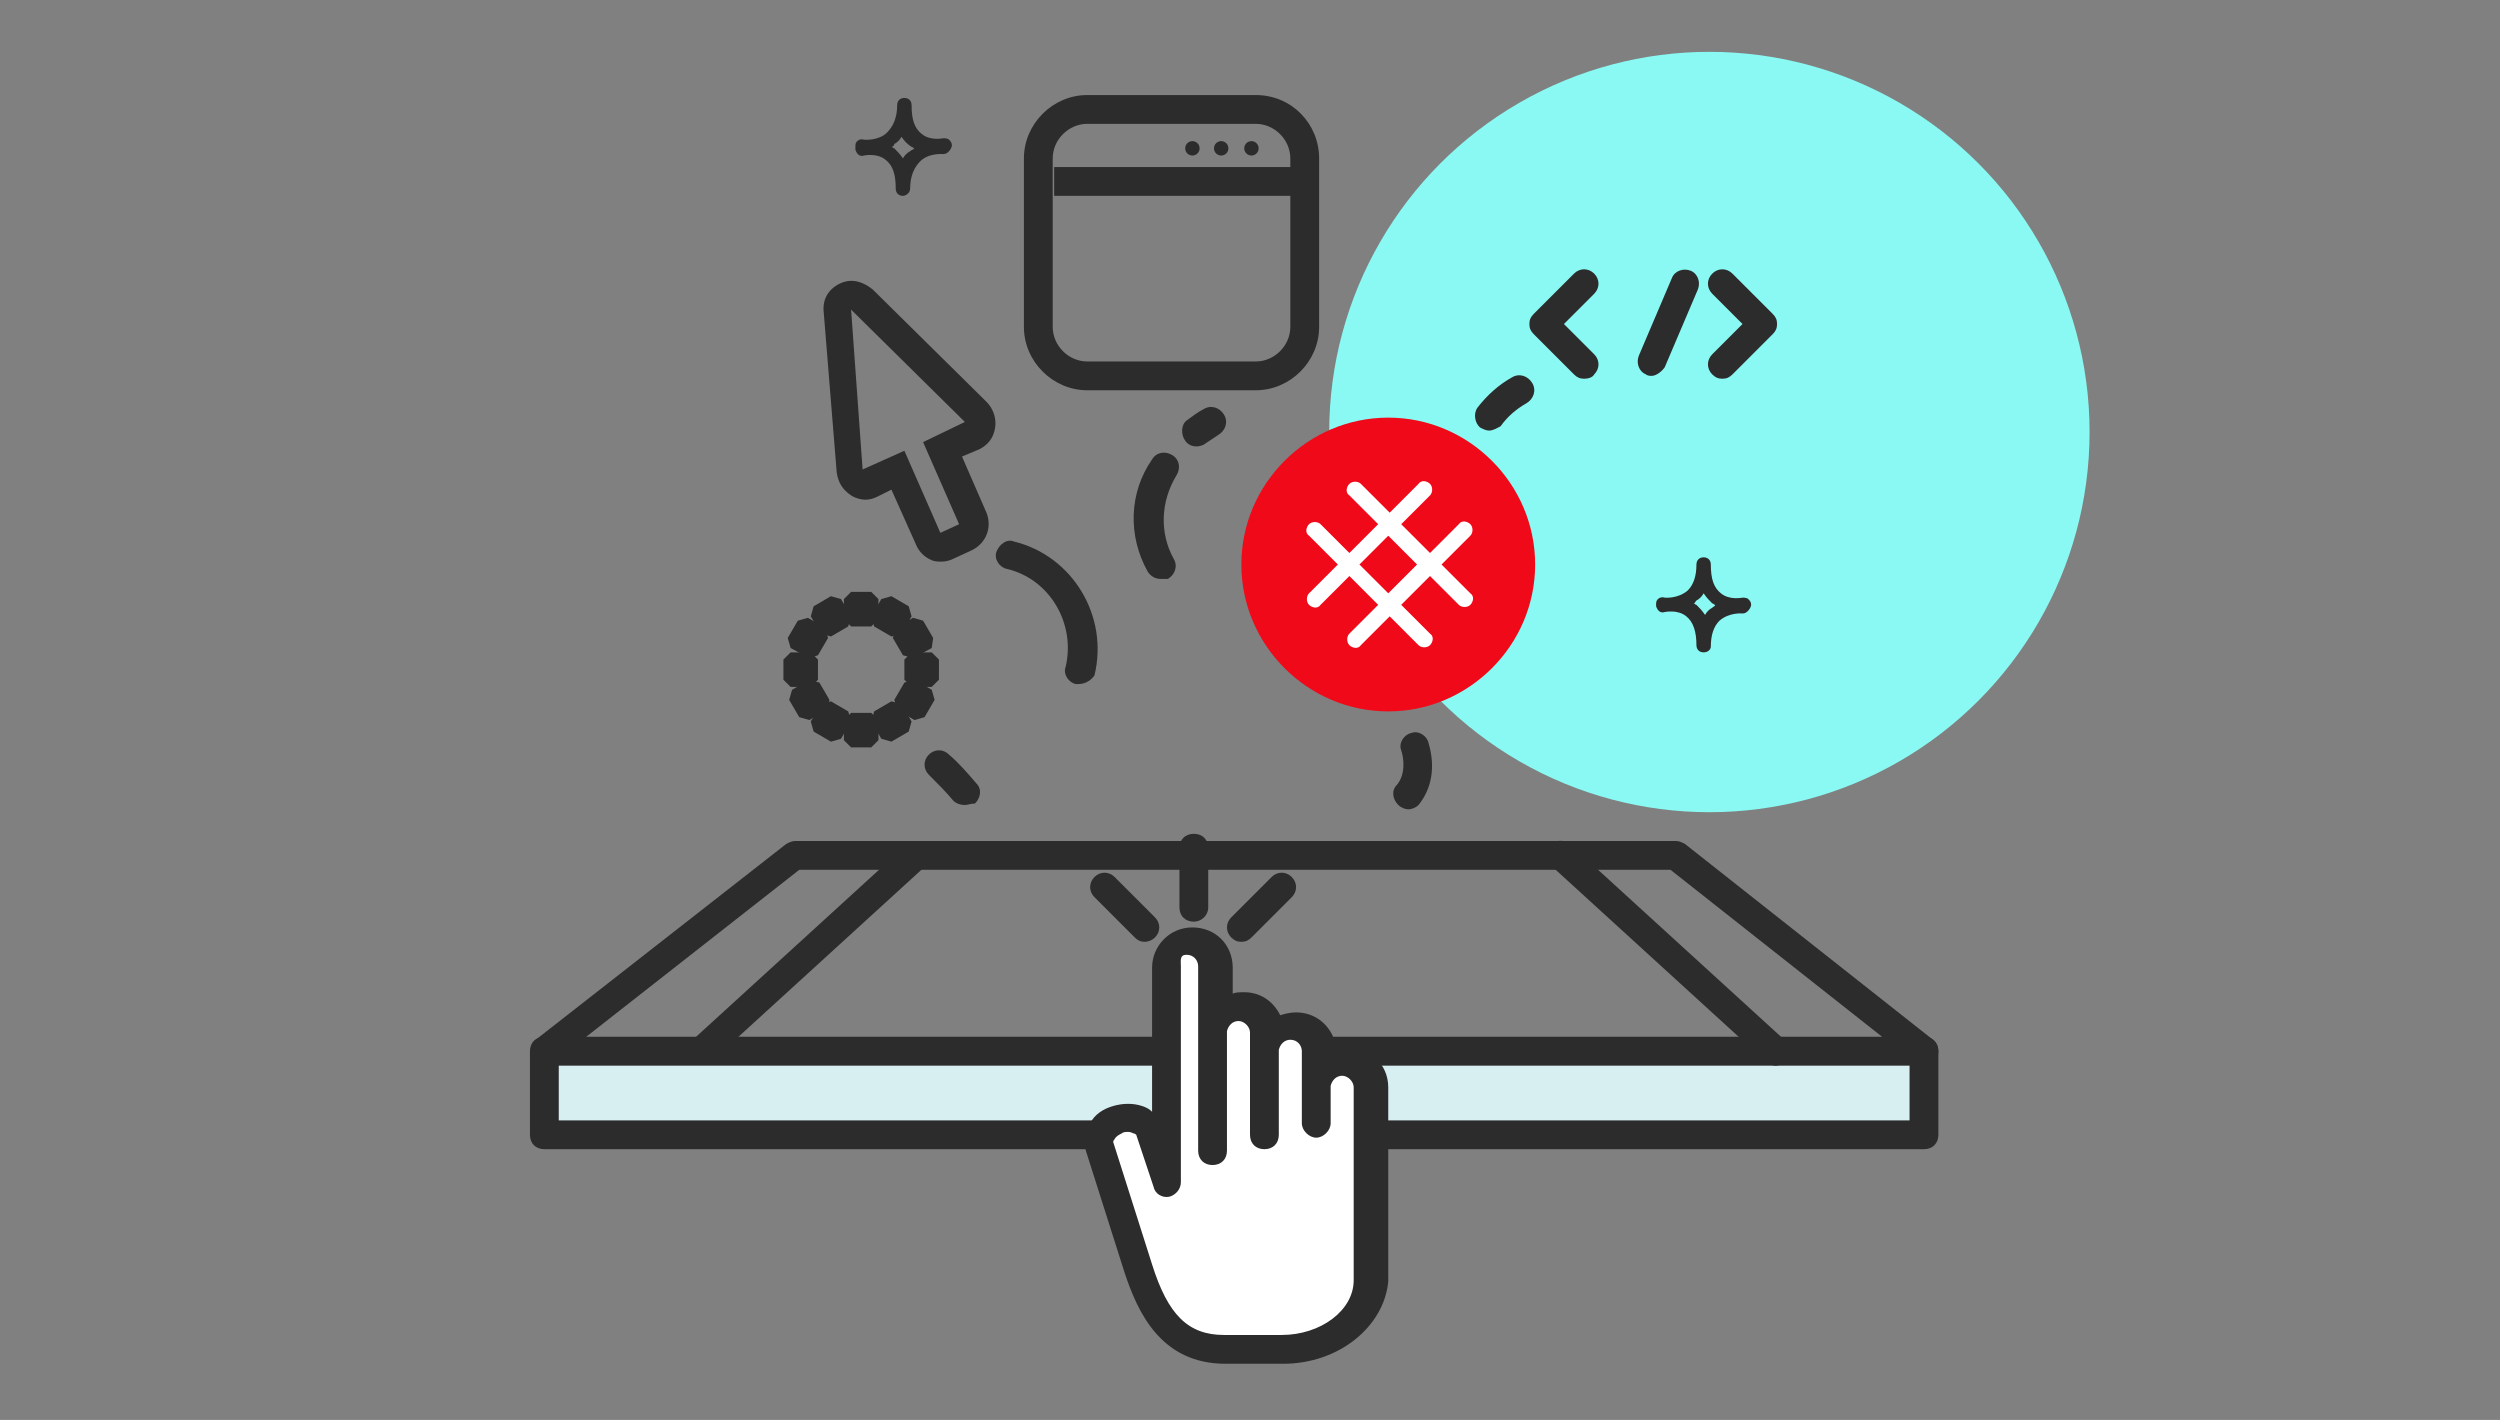 <?xml version="1.0" encoding="UTF-8"?> <!-- Generator: Adobe Illustrator 18.1.1, SVG Export Plug-In . SVG Version: 6.00 Build 0) --> <svg xmlns="http://www.w3.org/2000/svg" xmlns:xlink="http://www.w3.org/1999/xlink" id="Layer_1" x="0px" y="0px" viewBox="0 0 173.6 98.6" xml:space="preserve"><rect x="0" y="0" width="173.6" height="98.6" fill="#808080" stroke="none"/> <circle fill="#8AF9F3" cx="118.7" cy="30" r="26.4"></circle> <g> <path fill="#EF0919" d="M96.4,29c-5.6,0-10.2,4.6-10.2,10.2c0,5.6,4.6,10.2,10.2,10.2s10.2-4.6,10.2-10.2 C106.6,33.6,102,29,96.4,29z"></path> <g> <g> <g> <path fill="#FFFFFF" d="M100.1,39.2l2-2c0.2-0.2,0.2-0.6,0-0.8c-0.2-0.2-0.6-0.3-0.8,0l-2,2l-2-2l2-2c0.2-0.2,0.2-0.6,0-0.8 c-0.2-0.2-0.6-0.3-0.8,0l-2,2l-2-2c-0.2-0.2-0.6-0.2-0.8,0c-0.2,0.2-0.3,0.6,0,0.8l2,2l-2,2l-2-2c-0.2-0.2-0.6-0.2-0.8,0 c-0.2,0.2-0.3,0.6,0,0.8l2,2l-2,2c-0.2,0.2-0.2,0.6,0,0.8c0.2,0.2,0.6,0.3,0.8,0l2-2l2,2l-2,2c-0.2,0.2-0.2,0.6,0,0.8 c0.2,0.2,0.6,0.3,0.8,0l2-2l2,2c0.2,0.2,0.6,0.2,0.8,0c0.2-0.2,0.3-0.6,0-0.8l-2-2l2-2l2,2c0.2,0.2,0.6,0.2,0.8,0 c0.2-0.2,0.3-0.6,0-0.8L100.1,39.2z M96.4,41.2l-2-2l2-2l2,2L96.4,41.2z"></path> </g> </g> </g> </g> <path fill="#FFFFFF" stroke="#2C2C2C" stroke-width="3" stroke-linejoin="round" stroke-miterlimit="10" d="M89.1,8.8"></path> <path fill="#2C2C2C" d="M87.2,8.6c1.3,0,2.4,1.1,2.4,2.4v11.7c0,1.3-1.1,2.4-2.4,2.4H75.5c-1.3,0-2.4-1.1-2.4-2.4V11 c0-1.3,1.1-2.4,2.4-2.4H87.2 M87.2,6.6H75.5c-2.4,0-4.4,2-4.4,4.4v11.7c0,2.4,2,4.4,4.4,4.4h11.7c2.4,0,4.4-2,4.4-4.4V11 C91.6,8.6,89.7,6.6,87.2,6.6L87.2,6.6z"></path> <rect x="73.2" y="11.6" fill="#2C2C2C" width="16.5" height="2"></rect> <g> <circle fill="#2C2C2C" cx="82.8" cy="10.3" r="0.5"></circle> <circle fill="#2C2C2C" cx="84.8" cy="10.3" r="0.5"></circle> <circle fill="#2C2C2C" cx="86.9" cy="10.3" r="0.5"></circle> </g> <path fill="#2C2C2C" d="M59.1,21.5l7.9,7.8l-2.9,1.4l2.5,5.7l-1.3,0.6l-2.5-5.7l-2.9,1.3L59.1,21.5 M59.1,19.5 c-0.3,0-0.6,0.1-0.8,0.2c-0.8,0.4-1.2,1.1-1.1,2l0.9,11.1c0.1,0.7,0.4,1.2,1,1.6c0.3,0.2,0.7,0.3,1,0.3c0.3,0,0.6-0.1,0.8-0.2l1-0.5 l1.7,3.8c0.2,0.5,0.6,0.9,1.1,1.1c0.2,0.1,0.5,0.1,0.7,0.1c0.3,0,0.6-0.1,0.8-0.2l1.3-0.6c1-0.5,1.4-1.6,1-2.6l-1.7-3.9l1.2-0.5 c0.6-0.3,1-0.8,1.1-1.5c0.1-0.6-0.1-1.3-0.6-1.8l-7.9-7.8C60.1,19.7,59.6,19.5,59.1,19.5L59.1,19.5z"></path> <path fill="#2C2C2C" d="M74.9,47.5c-0.1,0-0.2,0-0.2,0c-0.5-0.1-0.9-0.7-0.7-1.2c0.7-3-1.1-6.1-4.1-6.8c-0.5-0.1-0.9-0.7-0.7-1.2 s0.7-0.9,1.2-0.7c4.1,1,6.6,5.2,5.6,9.3C75.8,47.2,75.4,47.5,74.9,47.5z"></path> <path fill="#2C2C2C" d="M67,55.9c-0.3,0-0.6-0.1-0.8-0.3c-0.5-0.6-1.1-1.2-1.7-1.8c-0.4-0.4-0.4-1,0-1.4c0.4-0.4,1-0.4,1.4,0 c0.7,0.6,1.3,1.3,1.9,2c0.4,0.4,0.3,1-0.1,1.4C67.4,55.8,67.2,55.9,67,55.9z"></path> <path fill="#2C2C2C" d="M97.8,56.2c-0.2,0-0.5-0.1-0.7-0.3c-0.4-0.4-0.5-1-0.1-1.4c0.6-0.7,0.5-1.8,0.3-2.4 c-0.2-0.5,0.2-1.1,0.7-1.2c0.5-0.2,1.1,0.2,1.2,0.7c0.5,1.7,0.2,3.2-0.7,4.3C98.3,56.1,98,56.2,97.8,56.2z"></path> <path fill="#2C2C2C" d="M83.1,31c-0.3,0-0.6-0.1-0.8-0.4c-0.3-0.4-0.3-1.1,0.1-1.4c0.4-0.3,0.8-0.6,1.2-0.8c0.5-0.3,1.1-0.1,1.4,0.4 c0.3,0.5,0.1,1.1-0.4,1.4c-0.3,0.2-0.6,0.4-0.9,0.6C83.6,30.9,83.3,31,83.1,31z"></path> <path fill="none" stroke="#2C2C2C" stroke-linecap="round" stroke-miterlimit="10" d="M82.2,30.9"></path> <path fill="#2C2C2C" d="M80.6,40.2c-0.4,0-0.7-0.2-0.9-0.5c-1.4-2.5-1.3-5.5,0.3-7.8c0.3-0.5,0.9-0.6,1.4-0.3 c0.5,0.3,0.6,0.9,0.3,1.4c-1.1,1.8-1.2,4-0.2,5.8c0.3,0.5,0.1,1.1-0.4,1.4C80.9,40.2,80.7,40.2,80.6,40.2z"></path> <path fill="#2C2C2C" d="M118.3,45.3c-0.3,0-0.5-0.2-0.5-0.5c0-0.9-0.2-1.6-0.7-2c-0.6-0.5-1.5-0.3-1.5-0.3c-0.3,0.1-0.5-0.1-0.6-0.4 c0,0,0-0.1,0-0.1c0,0,0-0.1,0-0.1c0-0.3,0.3-0.5,0.6-0.4c0,0,0.9,0.1,1.6-0.5c0.4-0.4,0.6-1,0.6-1.8c0-0.3,0.2-0.5,0.5-0.5 s0.5,0.2,0.5,0.5c0,1,0.2,1.6,0.7,2c0.6,0.5,1.5,0.3,1.5,0.3c0.1,0,0.3,0,0.4,0.1c0.1,0.1,0.2,0.2,0.2,0.4c0,0.1-0.1,0.3-0.2,0.4 s-0.2,0.2-0.4,0.2c0,0-0.9-0.1-1.6,0.5c-0.4,0.4-0.6,1-0.6,1.8C118.8,45.1,118.6,45.3,118.3,45.3z M117.6,41.9 c0.1,0,0.1,0.1,0.2,0.1c0.2,0.2,0.4,0.4,0.6,0.7c0.1-0.2,0.3-0.4,0.5-0.5c0.1-0.1,0.2-0.1,0.2-0.2c-0.1,0-0.1-0.1-0.2-0.1 c-0.2-0.2-0.4-0.4-0.6-0.7c-0.1,0.2-0.3,0.4-0.5,0.5C117.7,41.8,117.7,41.9,117.6,41.9z"></path> <path fill="#2C2C2C" d="M62.7,13.6c-0.3,0-0.5-0.2-0.5-0.5c0-1-0.2-1.6-0.7-2c-0.6-0.5-1.5-0.3-1.5-0.3c-0.3,0.1-0.5-0.1-0.6-0.4 c0-0.1,0-0.1,0-0.2c0,0,0-0.1,0-0.1c0-0.3,0.3-0.5,0.6-0.4c0,0,1,0.1,1.6-0.5c0.4-0.4,0.7-1,0.7-1.9c0-0.3,0.2-0.5,0.5-0.5 s0.5,0.2,0.5,0.5c0,1,0.2,1.6,0.7,2c0.6,0.5,1.5,0.3,1.5,0.3c0.1,0,0.3,0,0.4,0.1c0.1,0.1,0.2,0.2,0.2,0.4c0,0.1-0.1,0.3-0.2,0.4 s-0.2,0.2-0.4,0.2c0,0-1-0.1-1.6,0.5c-0.4,0.4-0.7,1-0.7,1.9C63.2,13.4,62.9,13.6,62.7,13.6z M61.9,10.2c0.1,0,0.1,0.1,0.2,0.1 c0.2,0.2,0.4,0.4,0.6,0.7c0.1-0.2,0.3-0.4,0.5-0.5c0.1-0.1,0.2-0.1,0.3-0.2c-0.1,0-0.1-0.1-0.2-0.1C63,10,62.8,9.8,62.6,9.5 c-0.1,0.2-0.3,0.4-0.5,0.5C62.1,10.1,62,10.2,61.9,10.2z"></path> <path fill="#2C2C2C" d="M103.4,29.9c-0.2,0-0.4-0.1-0.6-0.2c-0.4-0.3-0.5-1-0.2-1.4c0.7-0.9,1.5-1.6,2.4-2.1 c0.5-0.3,1.1-0.1,1.4,0.4s0.1,1.1-0.4,1.4c-0.7,0.4-1.3,0.9-1.8,1.6C104,29.7,103.7,29.9,103.4,29.9z"></path> <path fill="#2C2C2C" d="M110,26.3c-0.3,0-0.5-0.1-0.7-0.3l-2.8-2.8c-0.2-0.2-0.3-0.4-0.3-0.7s0.1-0.5,0.3-0.7l2.8-2.8 c0.4-0.4,1-0.4,1.4,0s0.4,1,0,1.4l-2.1,2.1l2.1,2.1c0.4,0.4,0.4,1,0,1.4C110.6,26.2,110.3,26.3,110,26.3z"></path> <g> <line fill="#2C2C2C" x1="117" y1="19.7" x2="114.6" y2="25.1"></line> <path fill="#2C2C2C" d="M114.7,26.1c-0.1,0-0.3,0-0.4-0.1c-0.5-0.2-0.7-0.8-0.5-1.3l2.3-5.4c0.2-0.5,0.8-0.7,1.3-0.5 c0.5,0.2,0.7,0.8,0.5,1.3l-2.3,5.4C115.4,25.8,115,26.1,114.7,26.1z"></path> </g> <path fill="#2C2C2C" d="M119.6,26.3c-0.3,0-0.5-0.1-0.7-0.3c-0.4-0.4-0.4-1,0-1.4l2.1-2.1l-2.1-2.1c-0.4-0.4-0.4-1,0-1.4 s1-0.4,1.4,0l2.8,2.8c0.2,0.2,0.3,0.4,0.3,0.7s-0.1,0.5-0.3,0.7l-2.8,2.8C120.1,26.2,119.9,26.3,119.6,26.3z"></path> <g> <path fill="#2C2C2C" d="M48.6,74c-0.3,0-0.5-0.1-0.7-0.3c-0.4-0.4-0.3-1,0.1-1.4l14.9-13.6c0.4-0.4,1-0.3,1.4,0.1 c0.4,0.4,0.3,1-0.1,1.4L49.3,73.8C49.1,74,48.9,74,48.6,74z"></path> <path fill="#2C2C2C" d="M133.6,74C133.6,74,133.6,74,133.6,74H37.8c-0.4,0-0.8-0.3-0.9-0.7c-0.1-0.4,0-0.9,0.3-1.1l17.4-13.6 c0.2-0.1,0.4-0.2,0.6-0.2h61.2c0.2,0,0.4,0.1,0.6,0.2l17.1,13.5c0.3,0.2,0.5,0.5,0.5,0.9C134.6,73.6,134.2,74,133.6,74z M40.7,72 h90l-14.7-11.6H55.5L40.7,72z"></path> <path fill="none" stroke="#2C2C2C" stroke-width="2" stroke-linecap="round" stroke-linejoin="round" stroke-miterlimit="10" d=" M123.3,73"></path> <path fill="none" stroke="#2C2C2C" stroke-width="2" stroke-linecap="round" stroke-linejoin="round" stroke-miterlimit="10" d=" M106.1,59.5"></path> <g> <rect x="37.8" y="73" fill="#D8EFF2" width="95.8" height="5.8"></rect> <path fill="#2C2C2C" d="M133.6,79.8H37.8c-0.6,0-1-0.4-1-1V73c0-0.6,0.4-1,1-1h95.8c0.6,0,1,0.4,1,1v5.8 C134.6,79.4,134.2,79.8,133.6,79.8z M38.8,77.8h93.8V74H38.8V77.8z"></path> </g> <path fill="#2C2C2C" d="M123.3,74c-0.2,0-0.5-0.1-0.7-0.3l-14.9-13.6c-0.4-0.4-0.4-1-0.1-1.4c0.4-0.4,1-0.4,1.4-0.1l14.9,13.6 c0.4,0.4,0.4,1,0.1,1.4C123.8,73.9,123.5,74,123.3,74z"></path> </g> <g> <g> <path fill="#FFFFFF" d="M84.5,79.9V67.1c0-1-0.8-1.8-1.8-1.8h0c-1,0-1.8,0.8-1.8,1.8l0,15l-1.2-3.6c-0.3-0.7-1.2-1.1-2.1-0.7l0,0 c-0.9,0.3-1.5,1.2-1.2,1.9l2.7,8.5c1.1,3.4,2.7,5.6,6,5.6h4c3.3,0,6-2.2,6-4.8V78.9v-3.4c0-1-0.8-1.8-1.8-1.8l0,0 c-1,0-1.8,0.8-1.8,1.8v2.5l0-0.4V73c0-1-0.8-1.8-1.8-1.8l0,0c-1,0-1.8,0.8-1.8,1.8v5.8h0v-7.2c0-1-0.8-1.8-1.8-1.8l0,0 c-1,0-1.8,0.8-1.8,1.8v7.2"></path> <path fill="#2C2C2C" d="M89.1,94.7h-4c-4.5,0-6.1-3.6-7-6.3l-2.7-8.5c-0.2-0.6-0.1-1.3,0.3-1.9c0.3-0.6,0.9-1,1.6-1.2 c0.7-0.2,1.4-0.2,2,0c0.3,0.1,0.5,0.2,0.7,0.4l0-10c0-1.5,1.2-2.8,2.8-2.8s2.8,1.2,2.8,2.8V69c0.2-0.1,0.5-0.1,0.8-0.1 c1.1,0,2,0.6,2.5,1.6c0.3-0.1,0.7-0.2,1.1-0.2c1.5,0,2.6,1.1,2.8,2.5c0.2-0.1,0.5-0.1,0.8-0.1c1.5,0,2.8,1.2,2.8,2.8v13.5 C96.1,92.1,93,94.7,89.1,94.7z M78.3,78.6c-0.1,0-0.3,0-0.4,0.1c-0.2,0.1-0.4,0.2-0.5,0.4c-0.1,0.1-0.1,0.2-0.1,0.2l2.7,8.5 c1.1,3.5,2.5,4.9,5,4.9h4c2.7,0,5-1.7,5-3.8V75.5c0-0.4-0.4-0.8-0.8-0.8c-0.4,0-0.7,0.3-0.8,0.7l0,2.6c0,0.5-0.5,1-1,1 c0,0,0,0,0,0c-0.5,0-1-0.5-1-1v-2.5c0-0.1,0-0.1,0-0.2V73c0-0.4-0.3-0.8-0.8-0.8c-0.4,0-0.7,0.3-0.8,0.7v5.9c0,0.6-0.4,1-1,1 s-1-0.4-1-1V73c0,0,0-0.1,0-0.1v-1.2c0-0.4-0.4-0.8-0.8-0.8c-0.4,0-0.7,0.3-0.8,0.7v8.3c0,0.6-0.4,1-1,1s-1-0.4-1-1v-1 c0,0,0-0.1,0-0.1v-7.2c0,0,0-0.1,0-0.1v-4.4c0-0.4-0.3-0.8-0.8-0.8S82,66.7,82,67.1l0,15c0,0.5-0.4,0.9-0.8,1 c-0.5,0.1-1-0.2-1.1-0.7l-1.2-3.6c0,0-0.1-0.1-0.2-0.1C78.5,78.6,78.4,78.6,78.3,78.6z"></path> </g> </g> <path fill="#2C2C2C" d="M79.5,65.4c-0.3,0-0.5-0.1-0.7-0.3L76,62.3c-0.4-0.4-0.4-1,0-1.4s1-0.4,1.4,0l2.8,2.8c0.4,0.4,0.4,1,0,1.4 C80,65.3,79.7,65.4,79.5,65.4z"></path> <path fill="#2C2C2C" d="M82.9,64c-0.6,0-1-0.4-1-1v-4.1c0-0.6,0.4-1,1-1s1,0.4,1,1V63C83.9,63.6,83.4,64,82.9,64z"></path> <path fill="#2C2C2C" d="M86.2,65.4c-0.3,0-0.5-0.1-0.7-0.3c-0.4-0.4-0.4-1,0-1.4l2.8-2.8c0.4-0.4,1-0.4,1.4,0s0.4,1,0,1.4l-2.8,2.8 C86.7,65.3,86.5,65.4,86.2,65.4z"></path> <g> <g> <g> <rect x="57" y="42.1" transform="matrix(-0.866 0.5 -0.5 -0.866 129.074 51.044)" fill="#2C2C2C" width="1.4" height="1.4"></rect> <path fill="#2C2C2C" d="M57.7,44.2L57,44l-0.7-1.2l0.2-0.7l1.2-0.7l0.7,0.2l0.7,1.2l-0.2,0.7L57.7,44.2z M57.4,42.7l0.2,0.3 l0.3-0.2l-0.2-0.3L57.4,42.7z"></path> </g> </g> <g> <g> <rect x="61.2" y="49.4" transform="matrix(-0.866 0.5 -0.5 -0.866 140.579 62.548)" fill="#2C2C2C" width="1.4" height="1.4"></rect> <path fill="#2C2C2C" d="M61.9,51.5l-0.7-0.2l-0.7-1.2l0.2-0.7l1.2-0.7l0.7,0.2l0.7,1.2l-0.2,0.7L61.9,51.5z M61.6,50l0.2,0.3 l0.3-0.2L62,49.8L61.6,50z"></path> </g> </g> <g> <g> <rect x="55.5" y="43.7" transform="matrix(-0.5 0.866 -0.866 -0.5 122.649 17.902)" fill="#2C2C2C" width="1.4" height="1.4"></rect> <path fill="#2C2C2C" d="M56.2,45.7L54.9,45l-0.2-0.7l0.7-1.2l0.7-0.2l1.2,0.7l0.2,0.7l-0.7,1.2L56.2,45.7z M55.9,44.4l0.3,0.2 l0.2-0.3l-0.3-0.2L55.9,44.4z"></path> </g> </g> <g> <g> <rect x="62.7" y="47.9" transform="matrix(-0.5 0.866 -0.866 -0.5 137.237 17.902)" fill="#2C2C2C" width="1.4" height="1.4"></rect> <path fill="#2C2C2C" d="M63.5,50l-1.2-0.7l-0.2-0.7l0.7-1.2l0.7-0.2l1.2,0.7l0.2,0.7l-0.7,1.2L63.5,50z M63.2,48.6l0.3,0.2 l0.2-0.3l-0.3-0.2L63.2,48.6z"></path> </g> </g> <g> <g> <rect x="54.9" y="45.8" fill="#2C2C2C" width="1.4" height="1.4"></rect> <path fill="#2C2C2C" d="M56.3,47.7h-1.4l-0.5-0.5v-1.4l0.5-0.5h1.4l0.5,0.5v1.4L56.3,47.7z M55.4,46.7h0.4v-0.4h-0.4V46.7z"></path> </g> </g> <g> <g> <rect x="63.3" y="45.8" fill="#2C2C2C" width="1.4" height="1.4"></rect> <path fill="#2C2C2C" d="M64.7,47.7h-1.4l-0.5-0.5v-1.4l0.5-0.5h1.4l0.5,0.5v1.4L64.7,47.7z M63.8,46.7h0.4v-0.4h-0.4V46.7z"></path> </g> </g> <g> <g> <rect x="55.5" y="47.9" transform="matrix(-0.866 0.5 -0.5 -0.866 129.074 62.548)" fill="#2C2C2C" width="1.4" height="1.4"></rect> <path fill="#2C2C2C" d="M56.2,50l-0.7-0.2l-0.7-1.2l0.2-0.7l1.2-0.7l0.7,0.2l0.7,1.2l-0.2,0.7L56.2,50z M55.9,48.5l0.2,0.3 l0.3-0.2l-0.2-0.3L55.9,48.5z"></path> </g> </g> <g> <g> <rect x="62.7" y="43.7" transform="matrix(-0.866 0.5 -0.5 -0.866 140.579 51.043)" fill="#2C2C2C" width="1.4" height="1.4"></rect> <path fill="#2C2C2C" d="M63.4,45.7l-0.7-0.2l-0.7-1.2l0.2-0.7l1.2-0.7l0.7,0.2l0.7,1.2L64.7,45L63.4,45.7z M63.2,44.3l0.2,0.3 l0.3-0.2l-0.2-0.3L63.2,44.3z"></path> </g> </g> <g> <g> <rect x="57" y="49.4" transform="matrix(-0.5 0.866 -0.866 -0.5 129.943 25.196)" fill="#2C2C2C" width="1.4" height="1.4"></rect> <path fill="#2C2C2C" d="M57.7,51.5l-1.2-0.7l-0.2-0.7l0.7-1.2l0.7-0.2l1.2,0.7l0.2,0.7l-0.7,1.2L57.7,51.5z M57.4,50.2l0.3,0.2 L58,50l-0.3-0.2L57.4,50.2z"></path> </g> </g> <g> <g> <rect x="61.2" y="42.1" transform="matrix(-0.5 0.866 -0.866 -0.5 129.944 10.608)" fill="#2C2C2C" width="1.4" height="1.4"></rect> <path fill="#2C2C2C" d="M61.9,44.2l-1.2-0.7l-0.2-0.7l0.7-1.2l0.7-0.2l1.2,0.7l0.2,0.7L62.6,44L61.9,44.2z M61.6,42.9l0.3,0.2 l0.2-0.3l-0.3-0.2L61.6,42.9z"></path> </g> </g> <g> <g> <rect x="59.1" y="50" fill="#2C2C2C" width="1.4" height="1.4"></rect> <path fill="#2C2C2C" d="M60.5,51.9h-1.4l-0.5-0.5V50l0.5-0.5h1.4L61,50v1.4L60.5,51.9z M59.6,50.9H60v-0.4h-0.4V50.9z"></path> </g> </g> <g> <g> <rect x="59.1" y="41.5" fill="#2C2C2C" width="1.4" height="1.4"></rect> <path fill="#2C2C2C" d="M60.5,43.5h-1.4L58.6,43v-1.4l0.5-0.5h1.4l0.5,0.5V43L60.5,43.5z M59.6,42.5H60V42h-0.4V42.5z"></path> </g> </g> </g> </svg> 